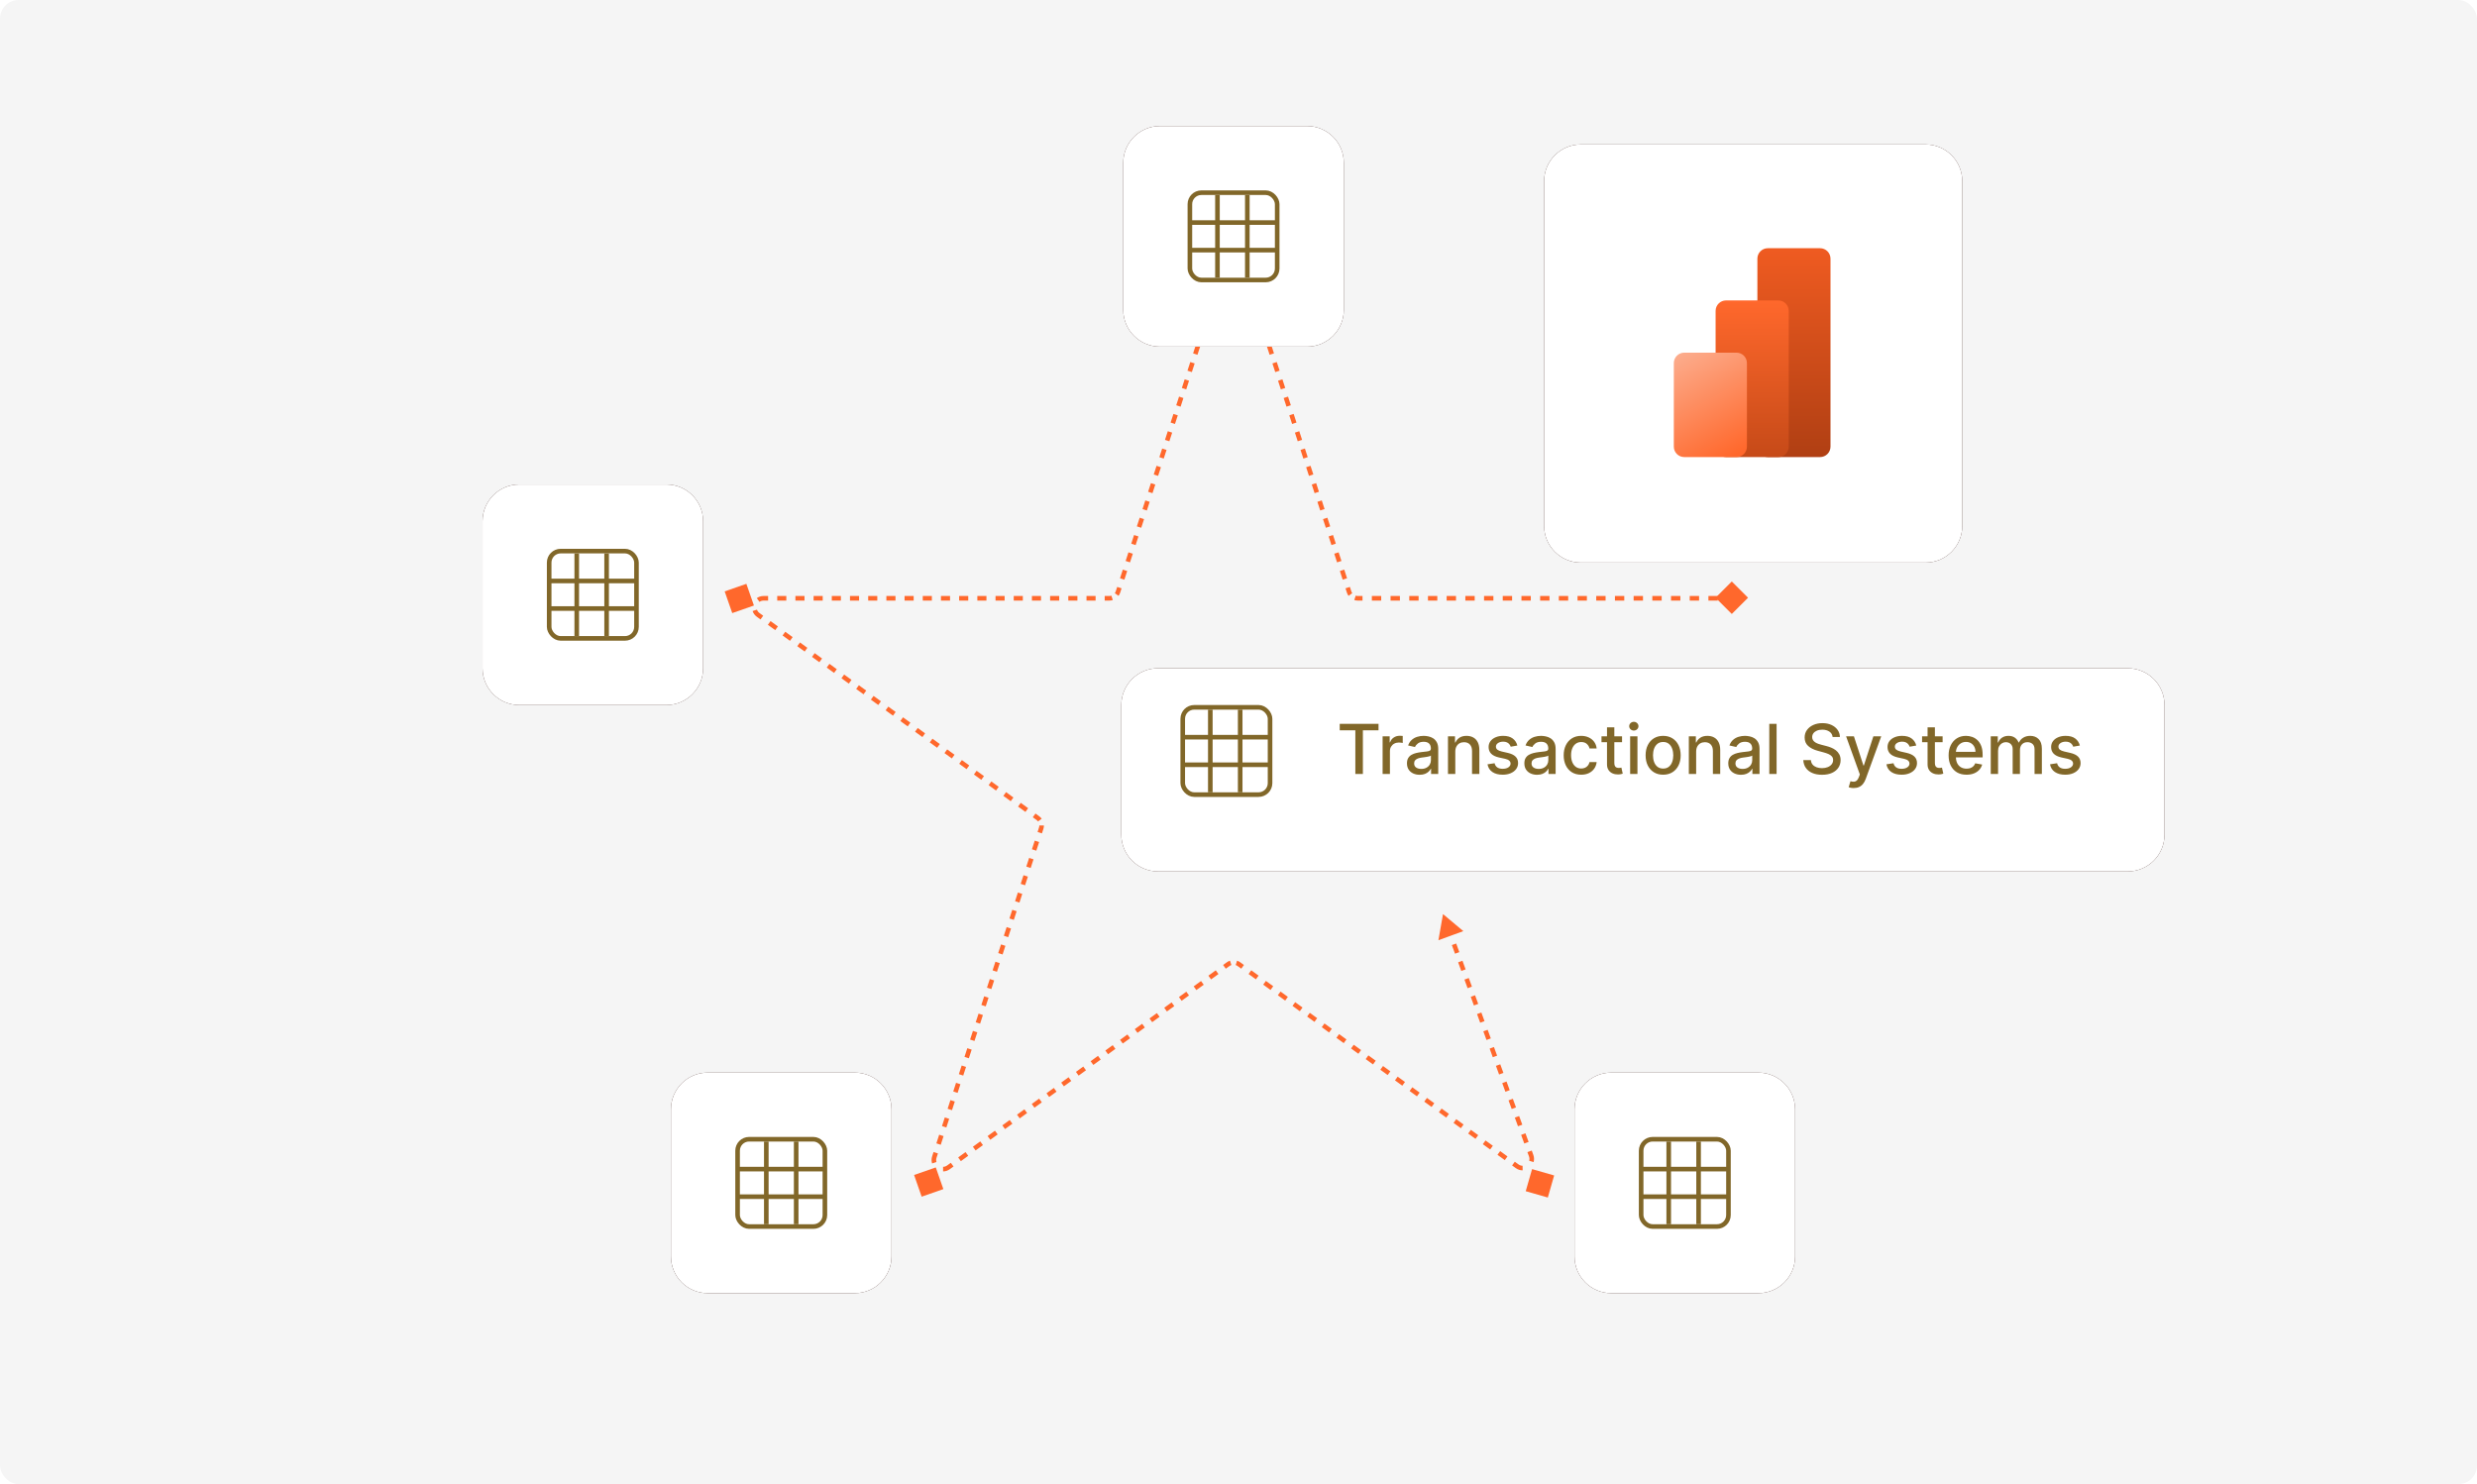 <svg width="539" height="323" viewBox="0 0 539 323" fill="none" xmlns="http://www.w3.org/2000/svg">
<rect width="539" height="323" rx="4.036" fill="#F5F5F5"/>
<path d="M270.323 57.291L270.798 57.137V57.137L270.323 57.291ZM293.566 128.827L294.042 128.673L293.566 128.827ZM379.728 130.209L376.841 127.322L373.954 130.209L376.841 133.096L379.728 130.209ZM314 198.937L313.002 204.624L318.426 202.645L314 198.937ZM333.182 251.511L332.713 251.682L333.182 251.511ZM330.128 253.814L329.834 254.219H329.834L330.128 253.814ZM269.596 209.835L269.89 209.431L269.596 209.835ZM267.245 209.835L266.951 209.431L267.245 209.835ZM206.393 254.047L206.099 253.642L206.393 254.047ZM203.315 251.811L202.84 251.656L203.315 251.811ZM226.558 180.275L226.083 180.12L226.558 180.275ZM225.832 178.039L226.126 177.634L225.832 178.039ZM164.98 133.827L165.274 133.423L164.98 133.827ZM243.275 128.827L242.799 128.673L243.275 128.827ZM266.518 57.291L266.994 57.446V57.446L266.518 57.291ZM315.028 201.753L314.558 201.925L315.243 203.802L315.713 203.631L316.182 203.46L315.497 201.582L315.028 201.753ZM316.398 205.509L315.928 205.68L316.613 207.558L317.083 207.386L317.553 207.215L316.868 205.337L316.398 205.509ZM317.768 209.264L317.298 209.435L317.983 211.313L318.453 211.142L318.923 210.97L318.238 209.093L317.768 209.264ZM319.138 213.019L318.668 213.191L319.354 215.068L319.823 214.897L320.293 214.726L319.608 212.848L319.138 213.019ZM320.508 216.775L320.039 216.946L320.724 218.824L321.193 218.652L321.663 218.481L320.978 216.603L320.508 216.775ZM321.879 220.53L321.409 220.701L322.094 222.579L322.564 222.407L323.033 222.236L322.348 220.358L321.879 220.53ZM323.249 224.285L322.779 224.456L323.464 226.334L323.934 226.163L324.404 225.991L323.718 224.114L323.249 224.285ZM324.619 228.04L324.149 228.212L324.834 230.089L325.304 229.918L325.774 229.747L325.089 227.869L324.619 228.04ZM325.989 231.796L325.519 231.967L326.204 233.845L326.674 233.673L327.144 233.502L326.459 231.624L325.989 231.796ZM327.359 235.551L326.89 235.722L327.575 237.6L328.044 237.429L328.514 237.257L327.829 235.38L327.359 235.551ZM328.729 239.306L328.26 239.478L328.945 241.355L329.415 241.184L329.884 241.012L329.199 239.135L328.729 239.306ZM330.1 243.061L329.63 243.233L330.315 245.11L330.785 244.939L331.254 244.768L330.569 242.89L330.1 243.061ZM331.47 246.817L331 246.988L331.685 248.866L332.155 248.694L332.625 248.523L331.939 246.645L331.47 246.817ZM332.84 250.572L332.37 250.743L332.713 251.682L333.182 251.511L333.652 251.339L333.31 250.401L332.84 250.572ZM333.182 251.511L332.713 251.682C332.838 252.025 332.835 252.344 332.752 252.622L333.231 252.766L333.71 252.909C333.855 252.425 333.851 251.884 333.652 251.339L333.182 251.511ZM331.321 254.206L331.315 253.706C331.025 253.71 330.717 253.624 330.422 253.41L330.128 253.814L329.834 254.219C330.304 254.56 330.822 254.712 331.328 254.706L331.321 254.206ZM330.128 253.814L330.422 253.41L329.626 252.831L329.332 253.236L329.038 253.64L329.834 254.219L330.128 253.814ZM327.739 252.078L328.033 251.674L326.44 250.517L326.146 250.921L325.852 251.326L327.445 252.483L327.739 252.078ZM324.553 249.764L324.847 249.359L323.254 248.202L322.96 248.606L322.666 249.011L324.259 250.168L324.553 249.764ZM321.367 247.449L321.661 247.044L320.068 245.887L319.774 246.292L319.48 246.696L321.073 247.853L321.367 247.449ZM318.181 245.134L318.475 244.73L316.882 243.572L316.588 243.977L316.294 244.381L317.887 245.539L318.181 245.134ZM314.995 242.82L315.289 242.415L313.696 241.258L313.402 241.662L313.108 242.067L314.701 243.224L314.995 242.82ZM311.809 240.505L312.103 240.1L310.51 238.943L310.216 239.348L309.922 239.752L311.515 240.909L311.809 240.505ZM308.623 238.19L308.917 237.786L307.324 236.628L307.03 237.033L306.736 237.437L308.329 238.595L308.623 238.19ZM305.437 235.876L305.731 235.471L304.138 234.314L303.844 234.718L303.551 235.123L305.143 236.28L305.437 235.876ZM302.251 233.561L302.545 233.156L300.952 231.999L300.659 232.403L300.365 232.808L301.958 233.965L302.251 233.561ZM299.066 231.246L299.359 230.842L297.767 229.684L297.473 230.089L297.179 230.493L298.772 231.651L299.066 231.246ZM295.88 228.931L296.174 228.527L294.581 227.37L294.287 227.774L293.993 228.179L295.586 229.336L295.88 228.931ZM292.694 226.617L292.988 226.212L291.395 225.055L291.101 225.459L290.807 225.864L292.4 227.021L292.694 226.617ZM289.508 224.302L289.802 223.898L288.209 222.74L287.915 223.145L287.621 223.549L289.214 224.707L289.508 224.302ZM286.322 221.987L286.616 221.583L285.023 220.426L284.729 220.83L284.435 221.235L286.028 222.392L286.322 221.987ZM283.136 219.673L283.43 219.268L281.837 218.111L281.543 218.515L281.249 218.92L282.842 220.077L283.136 219.673ZM279.95 217.358L280.244 216.953L278.651 215.796L278.357 216.201L278.063 216.605L279.656 217.762L279.95 217.358ZM276.764 215.043L277.058 214.639L275.465 213.481L275.171 213.886L274.877 214.29L276.47 215.448L276.764 215.043ZM273.578 212.729L273.872 212.324L272.279 211.167L271.985 211.571L271.692 211.976L273.284 213.133L273.578 212.729ZM270.392 210.414L270.686 210.009L269.89 209.431L269.596 209.835L269.302 210.24L270.099 210.818L270.392 210.414ZM269.596 209.835L269.89 209.431C269.674 209.274 269.438 209.155 269.193 209.075L269.039 209.551L268.884 210.027C269.031 210.074 269.172 210.145 269.302 210.24L269.596 209.835ZM267.802 209.551L267.648 209.075C267.403 209.155 267.167 209.274 266.951 209.431L267.245 209.835L267.539 210.24C267.669 210.145 267.81 210.074 267.957 210.027L267.802 209.551ZM267.245 209.835L266.951 209.431L266.15 210.012L266.444 210.417L266.738 210.821L267.539 210.24L267.245 209.835ZM264.843 211.58L264.549 211.176L262.948 212.339L263.241 212.744L263.535 213.148L265.137 211.985L264.843 211.58ZM261.64 213.907L261.346 213.503L259.745 214.666L260.039 215.071L260.333 215.475L261.934 214.312L261.64 213.907ZM258.437 216.234L258.143 215.83L256.542 216.993L256.836 217.398L257.13 217.802L258.731 216.639L258.437 216.234ZM255.235 218.561L254.941 218.157L253.339 219.32L253.633 219.725L253.927 220.129L255.528 218.966L255.235 218.561ZM252.032 220.888L251.738 220.484L250.137 221.647L250.43 222.052L250.724 222.456L252.326 221.293L252.032 220.888ZM248.829 223.215L248.535 222.811L246.934 223.974L247.228 224.379L247.522 224.783L249.123 223.62L248.829 223.215ZM245.626 225.542L245.332 225.138L243.731 226.301L244.025 226.705L244.319 227.11L245.92 225.947L245.626 225.542ZM242.424 227.869L242.13 227.464L240.528 228.628L240.822 229.032L241.116 229.437L242.717 228.273L242.424 227.869ZM239.221 230.196L238.927 229.791L237.326 230.955L237.619 231.359L237.913 231.764L239.515 230.6L239.221 230.196ZM236.018 232.523L235.724 232.118L234.123 233.282L234.417 233.686L234.711 234.091L236.312 232.927L236.018 232.523ZM232.815 234.85L232.521 234.445L230.92 235.609L231.214 236.013L231.508 236.418L233.109 235.254L232.815 234.85ZM229.613 237.177L229.319 236.772L227.717 237.936L228.011 238.34L228.305 238.745L229.907 237.581L229.613 237.177ZM226.41 239.504L226.116 239.099L224.515 240.263L224.809 240.667L225.102 241.072L226.704 239.908L226.41 239.504ZM223.207 241.831L222.913 241.426L221.312 242.589L221.606 242.994L221.9 243.398L223.501 242.235L223.207 241.831ZM220.004 244.157L219.711 243.753L218.109 244.916L218.403 245.321L218.697 245.725L220.298 244.562L220.004 244.157ZM216.802 246.484L216.508 246.08L214.906 247.243L215.2 247.648L215.494 248.052L217.096 246.889L216.802 246.484ZM213.599 248.811L213.305 248.407L211.704 249.57L211.998 249.975L212.291 250.379L213.893 249.216L213.599 248.811ZM210.396 251.138L210.102 250.734L208.501 251.897L208.795 252.302L209.089 252.706L210.69 251.543L210.396 251.138ZM207.193 253.465L206.9 253.061L206.099 253.642L206.393 254.047L206.687 254.451L207.487 253.87L207.193 253.465ZM206.393 254.047L206.099 253.642C205.809 253.853 205.506 253.939 205.219 253.938L205.217 254.438L205.216 254.938C205.715 254.94 206.225 254.787 206.687 254.451L206.393 254.047ZM203.306 253.049L203.781 252.893C203.692 252.621 203.68 252.306 203.791 251.965L203.315 251.811L202.84 251.656C202.663 252.199 202.675 252.732 202.831 253.206L203.306 253.049ZM203.315 251.811L203.791 251.965L204.096 251.024L203.621 250.87L203.145 250.715L202.84 251.656L203.315 251.811ZM204.233 248.987L204.708 249.142L205.32 247.259L204.844 247.105L204.369 246.95L203.757 248.833L204.233 248.987ZM205.456 245.222L205.931 245.377L206.543 243.494L206.068 243.339L205.592 243.185L204.98 245.068L205.456 245.222ZM206.679 241.457L207.155 241.611L207.766 239.729L207.291 239.574L206.815 239.42L206.204 241.302L206.679 241.457ZM207.903 237.692L208.378 237.846L208.99 235.964L208.514 235.809L208.039 235.655L207.427 237.537L207.903 237.692ZM209.126 233.927L209.601 234.081L210.213 232.199L209.738 232.044L209.262 231.89L208.65 233.772L209.126 233.927ZM210.349 230.162L210.825 230.316L211.436 228.434L210.961 228.279L210.485 228.125L209.874 230.007L210.349 230.162ZM211.573 226.397L212.048 226.551L212.66 224.669L212.184 224.514L211.709 224.36L211.097 226.242L211.573 226.397ZM212.796 222.632L213.271 222.786L213.883 220.904L213.408 220.749L212.932 220.595L212.32 222.477L212.796 222.632ZM214.019 218.867L214.495 219.021L215.106 217.139L214.631 216.984L214.155 216.83L213.544 218.712L214.019 218.867ZM215.243 215.102L215.718 215.256L216.33 213.374L215.854 213.219L215.379 213.065L214.767 214.947L215.243 215.102ZM216.466 211.337L216.941 211.491L217.553 209.609L217.078 209.454L216.602 209.3L215.99 211.182L216.466 211.337ZM217.689 207.571L218.165 207.726L218.776 205.843L218.301 205.689L217.825 205.534L217.214 207.417L217.689 207.571ZM218.913 203.806L219.388 203.961L220 202.078L219.524 201.924L219.049 201.769L218.437 203.652L218.913 203.806ZM220.136 200.041L220.611 200.196L221.223 198.313L220.748 198.159L220.272 198.004L219.66 199.887L220.136 200.041ZM221.359 196.276L221.835 196.431L222.446 194.548L221.971 194.394L221.495 194.239L220.884 196.122L221.359 196.276ZM222.583 192.511L223.058 192.666L223.67 190.783L223.194 190.629L222.719 190.474L222.107 192.357L222.583 192.511ZM223.806 188.746L224.281 188.901L224.893 187.018L224.418 186.864L223.942 186.709L223.33 188.592L223.806 188.746ZM225.029 184.981L225.505 185.136L226.117 183.253L225.641 183.099L225.165 182.944L224.554 184.827L225.029 184.981ZM226.253 181.216L226.728 181.371L227.034 180.429L226.558 180.275L226.083 180.12L225.777 181.062L226.253 181.216ZM226.558 180.275L227.034 180.429C227.117 180.175 227.157 179.915 227.157 179.657L226.657 179.657L226.157 179.657C226.157 179.811 226.133 179.967 226.083 180.12L226.558 180.275ZM226.275 178.481L226.679 178.187C226.528 177.979 226.342 177.791 226.126 177.634L225.832 178.039L225.538 178.443C225.668 178.538 225.779 178.65 225.87 178.775L226.275 178.481ZM225.832 178.039L226.126 177.634L225.325 177.053L225.031 177.457L224.737 177.862L225.538 178.443L225.832 178.039ZM223.43 176.294L223.724 175.889L222.122 174.726L221.829 175.13L221.535 175.535L223.136 176.698L223.43 176.294ZM220.227 173.967L220.521 173.562L218.92 172.399L218.626 172.803L218.332 173.208L219.933 174.371L220.227 173.967ZM217.024 171.64L217.318 171.235L215.717 170.072L215.423 170.476L215.129 170.881L216.731 172.044L217.024 171.64ZM213.822 169.313L214.116 168.908L212.514 167.745L212.22 168.149L211.926 168.554L213.528 169.717L213.822 169.313ZM210.619 166.986L210.913 166.581L209.311 165.418L209.018 165.822L208.724 166.227L210.325 167.39L210.619 166.986ZM207.416 164.659L207.71 164.254L206.109 163.091L205.815 163.495L205.521 163.9L207.122 165.063L207.416 164.659ZM204.213 162.332L204.507 161.927L202.906 160.764L202.612 161.169L202.318 161.573L203.92 162.737L204.213 162.332ZM201.011 160.005L201.305 159.601L199.703 158.437L199.409 158.842L199.115 159.246L200.717 160.41L201.011 160.005ZM197.808 157.678L198.102 157.274L196.5 156.11L196.207 156.515L195.913 156.919L197.514 158.083L197.808 157.678ZM194.605 155.351L194.899 154.947L193.298 153.783L193.004 154.188L192.71 154.592L194.311 155.756L194.605 155.351ZM191.402 153.024L191.696 152.62L190.095 151.456L189.801 151.861L189.507 152.265L191.109 153.429L191.402 153.024ZM188.2 150.697L188.494 150.293L186.892 149.129L186.598 149.534L186.304 149.938L187.906 151.102L188.2 150.697ZM184.997 148.37L185.291 147.966L183.689 146.802L183.396 147.207L183.102 147.611L184.703 148.775L184.997 148.37ZM181.794 146.043L182.088 145.639L180.487 144.476L180.193 144.88L179.899 145.285L181.5 146.448L181.794 146.043ZM178.591 143.717L178.885 143.312L177.284 142.149L176.99 142.553L176.696 142.958L178.298 144.121L178.591 143.717ZM175.389 141.39L175.683 140.985L174.081 139.822L173.787 140.226L173.493 140.631L175.095 141.794L175.389 141.39ZM172.186 139.063L172.48 138.658L170.878 137.495L170.585 137.899L170.291 138.304L171.892 139.467L172.186 139.063ZM168.983 136.736L169.277 136.331L167.676 135.168L167.382 135.572L167.088 135.977L168.689 137.14L168.983 136.736ZM165.78 134.409L166.074 134.004L165.274 133.423L164.98 133.827L164.686 134.232L165.487 134.813L165.78 134.409ZM164.98 133.827L165.274 133.423C164.984 133.212 164.809 132.951 164.721 132.677L164.245 132.83L163.769 132.983C163.921 133.458 164.224 133.896 164.686 134.232L164.98 133.827ZM164.975 130.584L165.27 130.987C165.502 130.818 165.797 130.709 166.155 130.709V130.209V129.709C165.585 129.709 165.082 129.885 164.679 130.18L164.975 130.584ZM166.155 130.209V130.709H167.145V130.209V129.709H166.155V130.209ZM169.124 130.209V130.709H171.104V130.209V129.709H169.124V130.209ZM173.083 130.209V130.709H175.063V130.209V129.709H173.083V130.209ZM177.042 130.209V130.709H179.022V130.209V129.709H177.042V130.209ZM181.001 130.209V130.709H182.98V130.209V129.709H181.001V130.209ZM184.96 130.209V130.709H186.939V130.209V129.709H184.96V130.209ZM188.919 130.209V130.709H190.898V130.209V129.709H188.919V130.209ZM192.877 130.209V130.709H194.857V130.209V129.709H192.877V130.209ZM196.836 130.209V130.709H198.816V130.209V129.709H196.836V130.209ZM200.795 130.209V130.709H202.774V130.209V129.709H200.795V130.209ZM204.754 130.209V130.709H206.733V130.209V129.709H204.754V130.209ZM208.713 130.209V130.709H210.692V130.209V129.709H208.713V130.209ZM212.671 130.209V130.709H214.651V130.209V129.709H212.671V130.209ZM216.63 130.209V130.709H218.61V130.209V129.709H216.63V130.209ZM220.589 130.209V130.709H222.568V130.209V129.709H220.589V130.209ZM224.548 130.209V130.709H226.527V130.209V129.709H224.548V130.209ZM228.507 130.209V130.709H230.486V130.209V129.709H228.507V130.209ZM232.465 130.209V130.709H234.445V130.209V129.709H232.465V130.209ZM236.424 130.209V130.709H238.404V130.209V129.709H236.424V130.209ZM240.383 130.209V130.709H241.373V130.209V129.709H240.383V130.209ZM241.373 130.209V130.709C241.64 130.709 241.9 130.667 242.145 130.587L241.991 130.111L241.836 129.636C241.69 129.684 241.534 129.709 241.373 129.709V130.209ZM242.991 129.385L243.395 129.679C243.547 129.47 243.668 129.236 243.75 128.982L243.275 128.827L242.799 128.673C242.75 128.826 242.677 128.966 242.586 129.091L242.991 129.385ZM243.275 128.827L243.75 128.982L244.056 128.04L243.581 127.886L243.105 127.731L242.799 128.673L243.275 128.827ZM244.192 126.003L244.668 126.158L245.28 124.275L244.804 124.121L244.329 123.966L243.717 125.849L244.192 126.003ZM245.416 122.238L245.891 122.393L246.503 120.51L246.027 120.356L245.552 120.201L244.94 122.084L245.416 122.238ZM246.639 118.473L247.115 118.628L247.726 116.745L247.251 116.591L246.775 116.436L246.164 118.319L246.639 118.473ZM247.862 114.708L248.338 114.863L248.95 112.98L248.474 112.826L247.999 112.671L247.387 114.554L247.862 114.708ZM249.086 110.943L249.561 111.098L250.173 109.215L249.697 109.061L249.222 108.906L248.61 110.789L249.086 110.943ZM250.309 107.178L250.785 107.333L251.396 105.45L250.921 105.296L250.445 105.141L249.834 107.024L250.309 107.178ZM251.532 103.413L252.008 103.568L252.62 101.685L252.144 101.53L251.669 101.376L251.057 103.258L251.532 103.413ZM252.756 99.648L253.231 99.802L253.843 97.92L253.367 97.765L252.892 97.611L252.28 99.493L252.756 99.648ZM253.979 95.883L254.455 96.037L255.066 94.155L254.591 94L254.115 93.846L253.504 95.728L253.979 95.883ZM255.202 92.118L255.678 92.272L256.29 90.39L255.814 90.235L255.339 90.081L254.727 91.963L255.202 92.118ZM256.426 88.353L256.901 88.507L257.513 86.625L257.037 86.47L256.562 86.316L255.95 88.198L256.426 88.353ZM257.649 84.588L258.125 84.742L258.736 82.86L258.261 82.705L257.785 82.551L257.174 84.433L257.649 84.588ZM258.872 80.823L259.348 80.977L259.96 79.095L259.484 78.94L259.009 78.786L258.397 80.668L258.872 80.823ZM260.096 77.058L260.571 77.212L261.183 75.33L260.707 75.175L260.232 75.021L259.62 76.903L260.096 77.058ZM261.319 73.293L261.795 73.447L262.406 71.565L261.931 71.41L261.455 71.256L260.844 73.138L261.319 73.293ZM262.542 69.528L263.018 69.682L263.63 67.799L263.154 67.645L262.679 67.49L262.067 69.373L262.542 69.528ZM263.766 65.763L264.241 65.917L264.853 64.034L264.377 63.88L263.902 63.725L263.29 65.608L263.766 65.763ZM264.989 61.997L265.465 62.152L266.076 60.269L265.601 60.115L265.125 59.96L264.514 61.843L264.989 61.997ZM266.212 58.232L266.688 58.387L266.994 57.446L266.518 57.291L266.043 57.137L265.737 58.078L266.212 58.232ZM266.518 57.291L266.994 57.446C267.104 57.105 267.299 56.857 267.532 56.69L267.239 56.284L266.947 55.878C266.542 56.17 266.219 56.594 266.043 57.137L266.518 57.291ZM269.602 56.284L269.309 56.69C269.542 56.857 269.736 57.105 269.847 57.446L270.323 57.291L270.798 57.137C270.622 56.594 270.299 56.17 269.894 55.878L269.602 56.284ZM270.323 57.291L269.847 57.446L270.153 58.387L270.628 58.232L271.104 58.078L270.798 57.137L270.323 57.291ZM271.24 60.115L270.765 60.269L271.376 62.152L271.852 61.997L272.327 61.843L271.716 59.96L271.24 60.115ZM272.463 63.88L271.988 64.034L272.6 65.917L273.075 65.763L273.551 65.608L272.939 63.725L272.463 63.88ZM273.687 67.645L273.211 67.799L273.823 69.682L274.298 69.528L274.774 69.373L274.162 67.49L273.687 67.645ZM274.91 71.41L274.435 71.565L275.046 73.447L275.522 73.293L275.997 73.138L275.386 71.256L274.91 71.41ZM276.133 75.175L275.658 75.33L276.27 77.212L276.745 77.058L277.221 76.903L276.609 75.021L276.133 75.175ZM277.357 78.94L276.881 79.095L277.493 80.977L277.968 80.823L278.444 80.668L277.832 78.786L277.357 78.94ZM278.58 82.705L278.105 82.86L278.716 84.742L279.192 84.588L279.667 84.433L279.056 82.551L278.58 82.705ZM279.803 86.47L279.328 86.625L279.94 88.507L280.415 88.353L280.891 88.198L280.279 86.316L279.803 86.47ZM281.027 90.235L280.551 90.39L281.163 92.272L281.638 92.118L282.114 91.963L281.502 90.081L281.027 90.235ZM282.25 94L281.775 94.155L282.386 96.037L282.862 95.883L283.337 95.728L282.726 93.846L282.25 94ZM283.473 97.765L282.998 97.92L283.61 99.802L284.085 99.648L284.561 99.493L283.949 97.611L283.473 97.765ZM284.697 101.53L284.221 101.685L284.833 103.568L285.308 103.413L285.784 103.258L285.172 101.376L284.697 101.53ZM285.92 105.296L285.445 105.45L286.056 107.333L286.532 107.178L287.007 107.024L286.396 105.141L285.92 105.296ZM287.143 109.061L286.668 109.215L287.28 111.098L287.755 110.943L288.231 110.789L287.619 108.906L287.143 109.061ZM288.367 112.826L287.891 112.98L288.503 114.863L288.978 114.708L289.454 114.554L288.842 112.671L288.367 112.826ZM289.59 116.591L289.115 116.745L289.726 118.628L290.202 118.473L290.677 118.319L290.066 116.436L289.59 116.591ZM290.813 120.356L290.338 120.51L290.95 122.393L291.425 122.238L291.901 122.084L291.289 120.201L290.813 120.356ZM292.037 124.121L291.561 124.275L292.173 126.158L292.648 126.003L293.124 125.849L292.512 123.966L292.037 124.121ZM293.26 127.886L292.785 128.04L293.09 128.982L293.566 128.827L294.042 128.673L293.736 127.731L293.26 127.886ZM293.566 128.827L293.09 128.982C293.173 129.236 293.294 129.47 293.446 129.679L293.85 129.385L294.254 129.091C294.164 128.966 294.091 128.826 294.042 128.673L293.566 128.827ZM294.85 130.111L294.695 130.587C294.941 130.667 295.201 130.709 295.468 130.709V130.209V129.709C295.307 129.709 295.151 129.684 295.005 129.636L294.85 130.111ZM295.468 130.209V130.709H296.485V130.209V129.709H295.468V130.209ZM298.52 130.209V130.709H300.554V130.209V129.709H298.52V130.209ZM302.588 130.209V130.709H304.623V130.209V129.709H302.588V130.209ZM306.657 130.209V130.709H308.691V130.209V129.709H306.657V130.209ZM310.726 130.209V130.709H312.76V130.209V129.709H310.726V130.209ZM314.794 130.209V130.709H316.828V130.209V129.709H314.794V130.209ZM318.863 130.209V130.709H320.897V130.209V129.709H318.863V130.209ZM322.931 130.209V130.709H324.966V130.209V129.709H322.931V130.209ZM327 130.209V130.709H329.034V130.209V129.709H327V130.209ZM331.069 130.209V130.709H333.103V130.209V129.709H331.069V130.209ZM335.137 130.209V130.709H337.172V130.209V129.709H335.137V130.209ZM339.206 130.209V130.709H341.24V130.209V129.709H339.206V130.209ZM343.275 130.209V130.709H345.309V130.209V129.709H343.275V130.209ZM347.343 130.209V130.709H349.378V130.209V129.709H347.343V130.209ZM351.412 130.209V130.709H353.446V130.209V129.709H351.412V130.209ZM355.481 130.209V130.709H357.515V130.209V129.709H355.481V130.209ZM359.549 130.209V130.709H361.584V130.209V129.709H359.549V130.209ZM363.618 130.209V130.709H365.652V130.209V129.709H363.618V130.209ZM367.686 130.209V130.709H369.721V130.209V129.709H367.686V130.209ZM371.755 130.209V130.709H373.789V130.209V129.709H371.755V130.209ZM375.824 130.209V130.709H376.841V130.209V129.709H375.824V130.209ZM270.323 57.291L270.798 57.137V57.137L270.323 57.291ZM293.566 128.827L294.042 128.673L293.566 128.827ZM379.728 130.209L376.841 127.322L373.954 130.209L376.841 133.096L379.728 130.209ZM314 198.937L313.002 204.624L318.426 202.645L314 198.937ZM333.182 251.511L332.713 251.682L333.182 251.511ZM330.128 253.814L329.834 254.219H329.834L330.128 253.814ZM269.596 209.835L269.89 209.431L269.596 209.835ZM267.245 209.835L266.951 209.431L267.245 209.835ZM206.393 254.047L206.099 253.642L206.393 254.047ZM203.315 251.811L202.84 251.656L203.315 251.811ZM226.558 180.275L226.083 180.12L226.558 180.275ZM225.832 178.039L226.126 177.634L225.832 178.039ZM164.98 133.827L165.274 133.423L164.98 133.827ZM243.275 128.827L242.799 128.673L243.275 128.827ZM266.518 57.291L266.994 57.446V57.446L266.518 57.291ZM315.028 201.753L314.558 201.925L315.243 203.802L315.713 203.631L316.182 203.46L315.497 201.582L315.028 201.753ZM316.398 205.509L315.928 205.68L316.613 207.558L317.083 207.386L317.553 207.215L316.868 205.337L316.398 205.509ZM317.768 209.264L317.298 209.435L317.983 211.313L318.453 211.142L318.923 210.97L318.238 209.093L317.768 209.264ZM319.138 213.019L318.668 213.191L319.354 215.068L319.823 214.897L320.293 214.726L319.608 212.848L319.138 213.019ZM320.508 216.775L320.039 216.946L320.724 218.824L321.193 218.652L321.663 218.481L320.978 216.603L320.508 216.775ZM321.879 220.53L321.409 220.701L322.094 222.579L322.564 222.407L323.033 222.236L322.348 220.358L321.879 220.53ZM323.249 224.285L322.779 224.456L323.464 226.334L323.934 226.163L324.404 225.991L323.718 224.114L323.249 224.285ZM324.619 228.04L324.149 228.212L324.834 230.089L325.304 229.918L325.774 229.747L325.089 227.869L324.619 228.04ZM325.989 231.796L325.519 231.967L326.204 233.845L326.674 233.673L327.144 233.502L326.459 231.624L325.989 231.796ZM327.359 235.551L326.89 235.722L327.575 237.6L328.044 237.429L328.514 237.257L327.829 235.38L327.359 235.551ZM328.729 239.306L328.26 239.478L328.945 241.355L329.415 241.184L329.884 241.012L329.199 239.135L328.729 239.306ZM330.1 243.061L329.63 243.233L330.315 245.11L330.785 244.939L331.254 244.768L330.569 242.89L330.1 243.061ZM331.47 246.817L331 246.988L331.685 248.866L332.155 248.694L332.625 248.523L331.939 246.645L331.47 246.817ZM332.84 250.572L332.37 250.743L332.713 251.682L333.182 251.511L333.652 251.339L333.31 250.401L332.84 250.572ZM333.182 251.511L332.713 251.682C332.838 252.025 332.835 252.344 332.752 252.622L333.231 252.766L333.71 252.909C333.855 252.425 333.851 251.884 333.652 251.339L333.182 251.511ZM331.321 254.206L331.315 253.706C331.025 253.71 330.717 253.624 330.422 253.41L330.128 253.814L329.834 254.219C330.304 254.56 330.822 254.712 331.328 254.706L331.321 254.206ZM330.128 253.814L330.422 253.41L329.626 252.831L329.332 253.236L329.038 253.64L329.834 254.219L330.128 253.814ZM327.739 252.078L328.033 251.674L326.44 250.517L326.146 250.921L325.852 251.326L327.445 252.483L327.739 252.078ZM324.553 249.764L324.847 249.359L323.254 248.202L322.96 248.606L322.666 249.011L324.259 250.168L324.553 249.764ZM321.367 247.449L321.661 247.044L320.068 245.887L319.774 246.292L319.48 246.696L321.073 247.853L321.367 247.449ZM318.181 245.134L318.475 244.73L316.882 243.572L316.588 243.977L316.294 244.381L317.887 245.539L318.181 245.134ZM314.995 242.82L315.289 242.415L313.696 241.258L313.402 241.662L313.108 242.067L314.701 243.224L314.995 242.82ZM311.809 240.505L312.103 240.1L310.51 238.943L310.216 239.348L309.922 239.752L311.515 240.909L311.809 240.505ZM308.623 238.19L308.917 237.786L307.324 236.628L307.03 237.033L306.736 237.437L308.329 238.595L308.623 238.19ZM305.437 235.876L305.731 235.471L304.138 234.314L303.844 234.718L303.551 235.123L305.143 236.28L305.437 235.876ZM302.251 233.561L302.545 233.156L300.952 231.999L300.659 232.403L300.365 232.808L301.958 233.965L302.251 233.561ZM299.066 231.246L299.359 230.842L297.767 229.684L297.473 230.089L297.179 230.493L298.772 231.651L299.066 231.246ZM295.88 228.931L296.174 228.527L294.581 227.37L294.287 227.774L293.993 228.179L295.586 229.336L295.88 228.931ZM292.694 226.617L292.988 226.212L291.395 225.055L291.101 225.459L290.807 225.864L292.4 227.021L292.694 226.617ZM289.508 224.302L289.802 223.898L288.209 222.74L287.915 223.145L287.621 223.549L289.214 224.707L289.508 224.302ZM286.322 221.987L286.616 221.583L285.023 220.426L284.729 220.83L284.435 221.235L286.028 222.392L286.322 221.987ZM283.136 219.673L283.43 219.268L281.837 218.111L281.543 218.515L281.249 218.92L282.842 220.077L283.136 219.673ZM279.95 217.358L280.244 216.953L278.651 215.796L278.357 216.201L278.063 216.605L279.656 217.762L279.95 217.358ZM276.764 215.043L277.058 214.639L275.465 213.481L275.171 213.886L274.877 214.29L276.47 215.448L276.764 215.043ZM273.578 212.729L273.872 212.324L272.279 211.167L271.985 211.571L271.692 211.976L273.284 213.133L273.578 212.729ZM270.392 210.414L270.686 210.009L269.89 209.431L269.596 209.835L269.302 210.24L270.099 210.818L270.392 210.414ZM269.596 209.835L269.89 209.431C269.674 209.274 269.438 209.155 269.193 209.075L269.039 209.551L268.884 210.027C269.031 210.074 269.172 210.145 269.302 210.24L269.596 209.835ZM267.802 209.551L267.648 209.075C267.403 209.155 267.167 209.274 266.951 209.431L267.245 209.835L267.539 210.24C267.669 210.145 267.81 210.074 267.957 210.027L267.802 209.551ZM267.245 209.835L266.951 209.431L266.15 210.012L266.444 210.417L266.738 210.821L267.539 210.24L267.245 209.835ZM264.843 211.58L264.549 211.176L262.948 212.339L263.241 212.744L263.535 213.148L265.137 211.985L264.843 211.58ZM261.64 213.907L261.346 213.503L259.745 214.666L260.039 215.071L260.333 215.475L261.934 214.312L261.64 213.907ZM258.437 216.234L258.143 215.83L256.542 216.993L256.836 217.398L257.13 217.802L258.731 216.639L258.437 216.234ZM255.235 218.561L254.941 218.157L253.339 219.32L253.633 219.725L253.927 220.129L255.528 218.966L255.235 218.561ZM252.032 220.888L251.738 220.484L250.137 221.647L250.43 222.052L250.724 222.456L252.326 221.293L252.032 220.888ZM248.829 223.215L248.535 222.811L246.934 223.974L247.228 224.379L247.522 224.783L249.123 223.62L248.829 223.215ZM245.626 225.542L245.332 225.138L243.731 226.301L244.025 226.705L244.319 227.11L245.92 225.947L245.626 225.542ZM242.424 227.869L242.13 227.464L240.528 228.628L240.822 229.032L241.116 229.437L242.717 228.273L242.424 227.869ZM239.221 230.196L238.927 229.791L237.326 230.955L237.619 231.359L237.913 231.764L239.515 230.6L239.221 230.196ZM236.018 232.523L235.724 232.118L234.123 233.282L234.417 233.686L234.711 234.091L236.312 232.927L236.018 232.523ZM232.815 234.85L232.521 234.445L230.92 235.609L231.214 236.013L231.508 236.418L233.109 235.254L232.815 234.85ZM229.613 237.177L229.319 236.772L227.717 237.936L228.011 238.34L228.305 238.745L229.907 237.581L229.613 237.177ZM226.41 239.504L226.116 239.099L224.515 240.263L224.809 240.667L225.102 241.072L226.704 239.908L226.41 239.504ZM223.207 241.831L222.913 241.426L221.312 242.589L221.606 242.994L221.9 243.398L223.501 242.235L223.207 241.831ZM220.004 244.157L219.711 243.753L218.109 244.916L218.403 245.321L218.697 245.725L220.298 244.562L220.004 244.157ZM216.802 246.484L216.508 246.08L214.906 247.243L215.2 247.648L215.494 248.052L217.096 246.889L216.802 246.484ZM213.599 248.811L213.305 248.407L211.704 249.57L211.998 249.975L212.291 250.379L213.893 249.216L213.599 248.811ZM210.396 251.138L210.102 250.734L208.501 251.897L208.795 252.302L209.089 252.706L210.69 251.543L210.396 251.138ZM207.193 253.465L206.9 253.061L206.099 253.642L206.393 254.047L206.687 254.451L207.487 253.87L207.193 253.465ZM206.393 254.047L206.099 253.642C205.809 253.853 205.506 253.939 205.219 253.938L205.217 254.438L205.216 254.938C205.715 254.94 206.225 254.787 206.687 254.451L206.393 254.047ZM203.306 253.049L203.781 252.893C203.692 252.621 203.68 252.306 203.791 251.965L203.315 251.811L202.84 251.656C202.663 252.199 202.675 252.732 202.831 253.206L203.306 253.049ZM203.315 251.811L203.791 251.965L204.096 251.024L203.621 250.87L203.145 250.715L202.84 251.656L203.315 251.811ZM204.233 248.987L204.708 249.142L205.32 247.259L204.844 247.105L204.369 246.95L203.757 248.833L204.233 248.987ZM205.456 245.222L205.931 245.377L206.543 243.494L206.068 243.339L205.592 243.185L204.98 245.068L205.456 245.222ZM206.679 241.457L207.155 241.611L207.766 239.729L207.291 239.574L206.815 239.42L206.204 241.302L206.679 241.457ZM207.903 237.692L208.378 237.846L208.99 235.964L208.514 235.809L208.039 235.655L207.427 237.537L207.903 237.692ZM209.126 233.927L209.601 234.081L210.213 232.199L209.738 232.044L209.262 231.89L208.65 233.772L209.126 233.927ZM210.349 230.162L210.825 230.316L211.436 228.434L210.961 228.279L210.485 228.125L209.874 230.007L210.349 230.162ZM211.573 226.397L212.048 226.551L212.66 224.669L212.184 224.514L211.709 224.36L211.097 226.242L211.573 226.397ZM212.796 222.632L213.271 222.786L213.883 220.904L213.408 220.749L212.932 220.595L212.32 222.477L212.796 222.632ZM214.019 218.867L214.495 219.021L215.106 217.139L214.631 216.984L214.155 216.83L213.544 218.712L214.019 218.867ZM215.243 215.102L215.718 215.256L216.33 213.374L215.854 213.219L215.379 213.065L214.767 214.947L215.243 215.102ZM216.466 211.337L216.941 211.491L217.553 209.609L217.078 209.454L216.602 209.3L215.99 211.182L216.466 211.337ZM217.689 207.571L218.165 207.726L218.776 205.843L218.301 205.689L217.825 205.534L217.214 207.417L217.689 207.571ZM218.913 203.806L219.388 203.961L220 202.078L219.524 201.924L219.049 201.769L218.437 203.652L218.913 203.806ZM220.136 200.041L220.611 200.196L221.223 198.313L220.748 198.159L220.272 198.004L219.66 199.887L220.136 200.041ZM221.359 196.276L221.835 196.431L222.446 194.548L221.971 194.394L221.495 194.239L220.884 196.122L221.359 196.276ZM222.583 192.511L223.058 192.666L223.67 190.783L223.194 190.629L222.719 190.474L222.107 192.357L222.583 192.511ZM223.806 188.746L224.281 188.901L224.893 187.018L224.418 186.864L223.942 186.709L223.33 188.592L223.806 188.746ZM225.029 184.981L225.505 185.136L226.117 183.253L225.641 183.099L225.165 182.944L224.554 184.827L225.029 184.981ZM226.253 181.216L226.728 181.371L227.034 180.429L226.558 180.275L226.083 180.12L225.777 181.062L226.253 181.216ZM226.558 180.275L227.034 180.429C227.117 180.175 227.157 179.915 227.157 179.657L226.657 179.657L226.157 179.657C226.157 179.811 226.133 179.967 226.083 180.12L226.558 180.275ZM226.275 178.481L226.679 178.187C226.528 177.979 226.342 177.791 226.126 177.634L225.832 178.039L225.538 178.443C225.668 178.538 225.779 178.65 225.87 178.775L226.275 178.481ZM225.832 178.039L226.126 177.634L225.325 177.053L225.031 177.457L224.737 177.862L225.538 178.443L225.832 178.039ZM223.43 176.294L223.724 175.889L222.122 174.726L221.829 175.13L221.535 175.535L223.136 176.698L223.43 176.294ZM220.227 173.967L220.521 173.562L218.92 172.399L218.626 172.803L218.332 173.208L219.933 174.371L220.227 173.967ZM217.024 171.64L217.318 171.235L215.717 170.072L215.423 170.476L215.129 170.881L216.731 172.044L217.024 171.64ZM213.822 169.313L214.116 168.908L212.514 167.745L212.22 168.149L211.926 168.554L213.528 169.717L213.822 169.313ZM210.619 166.986L210.913 166.581L209.311 165.418L209.018 165.822L208.724 166.227L210.325 167.39L210.619 166.986ZM207.416 164.659L207.71 164.254L206.109 163.091L205.815 163.495L205.521 163.9L207.122 165.063L207.416 164.659ZM204.213 162.332L204.507 161.927L202.906 160.764L202.612 161.169L202.318 161.573L203.92 162.737L204.213 162.332ZM201.011 160.005L201.305 159.601L199.703 158.437L199.409 158.842L199.115 159.246L200.717 160.41L201.011 160.005ZM197.808 157.678L198.102 157.274L196.5 156.11L196.207 156.515L195.913 156.919L197.514 158.083L197.808 157.678ZM194.605 155.351L194.899 154.947L193.298 153.783L193.004 154.188L192.71 154.592L194.311 155.756L194.605 155.351ZM191.402 153.024L191.696 152.62L190.095 151.456L189.801 151.861L189.507 152.265L191.109 153.429L191.402 153.024ZM188.2 150.697L188.494 150.293L186.892 149.129L186.598 149.534L186.304 149.938L187.906 151.102L188.2 150.697ZM184.997 148.37L185.291 147.966L183.689 146.802L183.396 147.207L183.102 147.611L184.703 148.775L184.997 148.37ZM181.794 146.043L182.088 145.639L180.487 144.476L180.193 144.88L179.899 145.285L181.5 146.448L181.794 146.043ZM178.591 143.717L178.885 143.312L177.284 142.149L176.99 142.553L176.696 142.958L178.298 144.121L178.591 143.717ZM175.389 141.39L175.683 140.985L174.081 139.822L173.787 140.226L173.493 140.631L175.095 141.794L175.389 141.39ZM172.186 139.063L172.48 138.658L170.878 137.495L170.585 137.899L170.291 138.304L171.892 139.467L172.186 139.063ZM168.983 136.736L169.277 136.331L167.676 135.168L167.382 135.572L167.088 135.977L168.689 137.14L168.983 136.736ZM165.78 134.409L166.074 134.004L165.274 133.423L164.98 133.827L164.686 134.232L165.487 134.813L165.78 134.409ZM164.98 133.827L165.274 133.423C164.984 133.212 164.809 132.951 164.721 132.677L164.245 132.83L163.769 132.983C163.921 133.458 164.224 133.896 164.686 134.232L164.98 133.827ZM164.975 130.584L165.27 130.987C165.502 130.818 165.797 130.709 166.155 130.709V130.209V129.709C165.585 129.709 165.082 129.885 164.679 130.18L164.975 130.584ZM166.155 130.209V130.709H167.145V130.209V129.709H166.155V130.209ZM169.124 130.209V130.709H171.104V130.209V129.709H169.124V130.209ZM173.083 130.209V130.709H175.063V130.209V129.709H173.083V130.209ZM177.042 130.209V130.709H179.022V130.209V129.709H177.042V130.209ZM181.001 130.209V130.709H182.98V130.209V129.709H181.001V130.209ZM184.96 130.209V130.709H186.939V130.209V129.709H184.96V130.209ZM188.919 130.209V130.709H190.898V130.209V129.709H188.919V130.209ZM192.877 130.209V130.709H194.857V130.209V129.709H192.877V130.209ZM196.836 130.209V130.709H198.816V130.209V129.709H196.836V130.209ZM200.795 130.209V130.709H202.774V130.209V129.709H200.795V130.209ZM204.754 130.209V130.709H206.733V130.209V129.709H204.754V130.209ZM208.713 130.209V130.709H210.692V130.209V129.709H208.713V130.209ZM212.671 130.209V130.709H214.651V130.209V129.709H212.671V130.209ZM216.63 130.209V130.709H218.61V130.209V129.709H216.63V130.209ZM220.589 130.209V130.709H222.568V130.209V129.709H220.589V130.209ZM224.548 130.209V130.709H226.527V130.209V129.709H224.548V130.209ZM228.507 130.209V130.709H230.486V130.209V129.709H228.507V130.209ZM232.465 130.209V130.709H234.445V130.209V129.709H232.465V130.209ZM236.424 130.209V130.709H238.404V130.209V129.709H236.424V130.209ZM240.383 130.209V130.709H241.373V130.209V129.709H240.383V130.209ZM241.373 130.209V130.709C241.64 130.709 241.9 130.667 242.145 130.587L241.991 130.111L241.836 129.636C241.69 129.684 241.534 129.709 241.373 129.709V130.209ZM242.991 129.385L243.395 129.679C243.547 129.47 243.668 129.236 243.75 128.982L243.275 128.827L242.799 128.673C242.75 128.826 242.677 128.966 242.586 129.091L242.991 129.385ZM243.275 128.827L243.75 128.982L244.056 128.04L243.581 127.886L243.105 127.731L242.799 128.673L243.275 128.827ZM244.192 126.003L244.668 126.158L245.28 124.275L244.804 124.121L244.329 123.966L243.717 125.849L244.192 126.003ZM245.416 122.238L245.891 122.393L246.503 120.51L246.027 120.356L245.552 120.201L244.94 122.084L245.416 122.238ZM246.639 118.473L247.115 118.628L247.726 116.745L247.251 116.591L246.775 116.436L246.164 118.319L246.639 118.473ZM247.862 114.708L248.338 114.863L248.95 112.98L248.474 112.826L247.999 112.671L247.387 114.554L247.862 114.708ZM249.086 110.943L249.561 111.098L250.173 109.215L249.697 109.061L249.222 108.906L248.61 110.789L249.086 110.943ZM250.309 107.178L250.785 107.333L251.396 105.45L250.921 105.296L250.445 105.141L249.834 107.024L250.309 107.178ZM251.532 103.413L252.008 103.568L252.62 101.685L252.144 101.53L251.669 101.376L251.057 103.258L251.532 103.413ZM252.756 99.648L253.231 99.802L253.843 97.92L253.367 97.765L252.892 97.611L252.28 99.493L252.756 99.648ZM253.979 95.883L254.455 96.037L255.066 94.155L254.591 94L254.115 93.846L253.504 95.728L253.979 95.883ZM255.202 92.118L255.678 92.272L256.29 90.39L255.814 90.235L255.339 90.081L254.727 91.963L255.202 92.118ZM256.426 88.353L256.901 88.507L257.513 86.625L257.037 86.47L256.562 86.316L255.95 88.198L256.426 88.353ZM257.649 84.588L258.125 84.742L258.736 82.86L258.261 82.705L257.785 82.551L257.174 84.433L257.649 84.588ZM258.872 80.823L259.348 80.977L259.96 79.095L259.484 78.94L259.009 78.786L258.397 80.668L258.872 80.823ZM260.096 77.058L260.571 77.212L261.183 75.33L260.707 75.175L260.232 75.021L259.62 76.903L260.096 77.058ZM261.319 73.293L261.795 73.447L262.406 71.565L261.931 71.41L261.455 71.256L260.844 73.138L261.319 73.293ZM262.542 69.528L263.018 69.682L263.63 67.799L263.154 67.645L262.679 67.49L262.067 69.373L262.542 69.528ZM263.766 65.763L264.241 65.917L264.853 64.034L264.377 63.88L263.902 63.725L263.29 65.608L263.766 65.763ZM264.989 61.997L265.465 62.152L266.076 60.269L265.601 60.115L265.125 59.96L264.514 61.843L264.989 61.997ZM266.212 58.232L266.688 58.387L266.994 57.446L266.518 57.291L266.043 57.137L265.737 58.078L266.212 58.232ZM266.518 57.291L266.994 57.446C267.104 57.105 267.299 56.857 267.532 56.69L267.239 56.284L266.947 55.878C266.542 56.17 266.219 56.594 266.043 57.137L266.518 57.291ZM269.602 56.284L269.309 56.69C269.542 56.857 269.736 57.105 269.847 57.446L270.323 57.291L270.798 57.137C270.622 56.594 270.299 56.17 269.894 55.878L269.602 56.284ZM270.323 57.291L269.847 57.446L270.153 58.387L270.628 58.232L271.104 58.078L270.798 57.137L270.323 57.291ZM271.24 60.115L270.765 60.269L271.376 62.152L271.852 61.997L272.327 61.843L271.716 59.96L271.24 60.115ZM272.463 63.88L271.988 64.034L272.6 65.917L273.075 65.763L273.551 65.608L272.939 63.725L272.463 63.88ZM273.687 67.645L273.211 67.799L273.823 69.682L274.298 69.528L274.774 69.373L274.162 67.49L273.687 67.645ZM274.91 71.41L274.435 71.565L275.046 73.447L275.522 73.293L275.997 73.138L275.386 71.256L274.91 71.41ZM276.133 75.175L275.658 75.33L276.27 77.212L276.745 77.058L277.221 76.903L276.609 75.021L276.133 75.175ZM277.357 78.94L276.881 79.095L277.493 80.977L277.968 80.823L278.444 80.668L277.832 78.786L277.357 78.94ZM278.58 82.705L278.105 82.86L278.716 84.742L279.192 84.588L279.667 84.433L279.056 82.551L278.58 82.705ZM279.803 86.47L279.328 86.625L279.94 88.507L280.415 88.353L280.891 88.198L280.279 86.316L279.803 86.47ZM281.027 90.235L280.551 90.39L281.163 92.272L281.638 92.118L282.114 91.963L281.502 90.081L281.027 90.235ZM282.25 94L281.775 94.155L282.386 96.037L282.862 95.883L283.337 95.728L282.726 93.846L282.25 94ZM283.473 97.765L282.998 97.92L283.61 99.802L284.085 99.648L284.561 99.493L283.949 97.611L283.473 97.765ZM284.697 101.53L284.221 101.685L284.833 103.568L285.308 103.413L285.784 103.258L285.172 101.376L284.697 101.53ZM285.92 105.296L285.445 105.45L286.056 107.333L286.532 107.178L287.007 107.024L286.396 105.141L285.92 105.296ZM287.143 109.061L286.668 109.215L287.28 111.098L287.755 110.943L288.231 110.789L287.619 108.906L287.143 109.061ZM288.367 112.826L287.891 112.98L288.503 114.863L288.978 114.708L289.454 114.554L288.842 112.671L288.367 112.826ZM289.59 116.591L289.115 116.745L289.726 118.628L290.202 118.473L290.677 118.319L290.066 116.436L289.59 116.591ZM290.813 120.356L290.338 120.51L290.95 122.393L291.425 122.238L291.901 122.084L291.289 120.201L290.813 120.356ZM292.037 124.121L291.561 124.275L292.173 126.158L292.648 126.003L293.124 125.849L292.512 123.966L292.037 124.121ZM293.26 127.886L292.785 128.04L293.09 128.982L293.566 128.827L294.042 128.673L293.736 127.731L293.26 127.886ZM293.566 128.827L293.09 128.982C293.173 129.236 293.294 129.47 293.446 129.679L293.85 129.385L294.254 129.091C294.164 128.966 294.091 128.826 294.042 128.673L293.566 128.827ZM294.85 130.111L294.695 130.587C294.941 130.667 295.201 130.709 295.468 130.709V130.209V129.709C295.307 129.709 295.151 129.684 295.005 129.636L294.85 130.111ZM295.468 130.209V130.709H296.485V130.209V129.709H295.468V130.209ZM298.52 130.209V130.709H300.554V130.209V129.709H298.52V130.209ZM302.588 130.209V130.709H304.623V130.209V129.709H302.588V130.209ZM306.657 130.209V130.709H308.691V130.209V129.709H306.657V130.209ZM310.726 130.209V130.709H312.76V130.209V129.709H310.726V130.209ZM314.794 130.209V130.709H316.828V130.209V129.709H314.794V130.209ZM318.863 130.209V130.709H320.897V130.209V129.709H318.863V130.209ZM322.931 130.209V130.709H324.966V130.209V129.709H322.931V130.209ZM327 130.209V130.709H329.034V130.209V129.709H327V130.209ZM331.069 130.209V130.709H333.103V130.209V129.709H331.069V130.209ZM335.137 130.209V130.709H337.172V130.209V129.709H335.137V130.209ZM339.206 130.209V130.709H341.24V130.209V129.709H339.206V130.209ZM343.275 130.209V130.709H345.309V130.209V129.709H343.275V130.209ZM347.343 130.209V130.709H349.378V130.209V129.709H347.343V130.209ZM351.412 130.209V130.709H353.446V130.209V129.709H351.412V130.209ZM355.481 130.209V130.709H357.515V130.209V129.709H355.481V130.209ZM359.549 130.209V130.709H361.584V130.209V129.709H359.549V130.209ZM363.618 130.209V130.709H365.652V130.209V129.709H363.618V130.209ZM367.686 130.209V130.709H369.721V130.209V129.709H367.686V130.209ZM371.755 130.209V130.709H373.789V130.209V129.709H371.755V130.209ZM375.824 130.209V130.709H376.841V130.209V129.709H375.824V130.209Z" fill="#FF682C"/>
<path d="M145 105.437C149.418 105.437 153 109.019 153 113.437L153 129.437L153 145.437C153 149.855 149.418 153.437 145 153.437L113 153.437C108.582 153.437 105 149.855 105 145.437L105 113.437C105 109.019 108.582 105.437 113 105.437L145 105.437Z" fill="#3C1E1A"/>
<path d="M145 105.437C149.418 105.437 153 109.019 153 113.437L153 129.437L153 145.437C153 149.855 149.418 153.437 145 153.437L113 153.437C108.582 153.437 105 149.855 105 145.437L105 113.437C105 109.019 108.582 105.437 113 105.437L145 105.437Z" fill="white"/>
<g filter="url(#filter0_d_3348_8903)">
<path d="M463 141.437C467.418 141.437 471 145.019 471 149.437L471 163.544L471 177.651C471 182.07 467.418 185.651 463 185.651L252 185.651C247.582 185.651 244 182.07 244 177.651L244 149.437C244 145.019 247.582 141.437 252 141.437L463 141.437Z" fill="#3C1E1A"/>
<path d="M463 141.437C467.418 141.437 471 145.019 471 149.437L471 163.544L471 177.651C471 182.07 467.418 185.651 463 185.651L252 185.651C247.582 185.651 244 182.07 244 177.651L244 149.437C244 145.019 247.582 141.437 252 141.437L463 141.437Z" fill="white"/>
</g>
<path d="M284.42 27.437C288.839 27.437 292.42 31.019 292.42 35.437L292.42 51.437L292.42 67.437C292.42 71.855 288.839 75.437 284.42 75.437L252.42 75.437C248.002 75.437 244.42 71.855 244.42 67.437L244.42 35.437C244.42 31.019 248.002 27.437 252.42 27.437L284.42 27.437Z" fill="#3C1E1A"/>
<path d="M284.42 27.437C288.839 27.437 292.42 31.019 292.42 35.437L292.42 51.437L292.42 67.437C292.42 71.855 288.839 75.437 284.42 75.437L252.42 75.437C248.002 75.437 244.42 71.855 244.42 67.437L244.42 35.437C244.42 31.019 248.002 27.437 252.42 27.437L284.42 27.437Z" fill="white"/>
<path d="M186 233.437C190.418 233.437 194 237.019 194 241.437L194 257.437L194 273.437C194 277.855 190.418 281.437 186 281.437L154 281.437C149.582 281.437 146 277.855 146 273.437L146 241.437C146 237.019 149.582 233.437 154 233.437L186 233.437Z" fill="#3C1E1A"/>
<path d="M186 233.437C190.418 233.437 194 237.019 194 241.437L194 257.437L194 273.437C194 277.855 190.418 281.437 186 281.437L154 281.437C149.582 281.437 146 277.855 146 273.437L146 241.437C146 237.019 149.582 233.437 154 233.437L186 233.437Z" fill="white"/>
<path d="M382.617 233.437C387.035 233.437 390.617 237.019 390.617 241.437L390.617 257.437L390.617 273.437C390.617 277.855 387.035 281.437 382.617 281.437L350.617 281.437C346.198 281.437 342.617 277.855 342.617 273.437L342.617 241.437C342.617 237.019 346.198 233.437 350.617 233.437L382.617 233.437Z" fill="#3C1E1A"/>
<path d="M382.617 233.437C387.035 233.437 390.617 237.019 390.617 241.437L390.617 257.437L390.617 273.437C390.617 277.855 387.035 281.437 382.617 281.437L350.617 281.437C346.198 281.437 342.617 277.855 342.617 273.437L342.617 241.437C342.617 237.019 346.198 233.437 350.617 233.437L382.617 233.437Z" fill="white"/>
<g filter="url(#filter1_d_3348_8903)">
<path d="M419 27.437C423.418 27.437 427 31.019 427 35.437L427 72.937L427 110.437C427 114.855 423.418 118.437 419 118.437L344 118.437C339.582 118.437 336 114.855 336 110.437L336 35.437C336 31.019 339.582 27.437 344 27.437L419 27.437Z" fill="#3C1E1A"/>
<path d="M419 27.437C423.418 27.437 427 31.019 427 35.437L427 72.937L427 110.437C427 114.855 423.418 118.437 419 118.437L344 118.437C339.582 118.437 336 114.855 336 110.437L336 35.437C336 31.019 339.582 27.437 344 27.437L419 27.437Z" fill="white"/>
<g clip-path="url(#clip0_3348_8903)">
<path d="M384.683 95.475H396.047C397.303 95.475 398.32 94.458 398.32 93.203V52.292C398.32 51.037 397.303 50.02 396.047 50.02H384.683C383.427 50.02 382.41 51.037 382.41 52.292V93.203C382.41 94.458 383.427 95.475 384.683 95.475Z" fill="url(#paint0_linear_3348_8903)"/>
<path d="M375.593 95.475H386.957C388.213 95.475 389.23 94.458 389.23 93.203V63.656C389.23 62.4 388.213 61.383 386.957 61.383H375.593C374.337 61.383 373.32 62.4 373.32 63.656V93.203C373.32 94.458 374.337 95.475 375.593 95.475Z" fill="url(#paint1_linear_3348_8903)"/>
<path d="M366.499 95.475H377.863C379.119 95.475 380.136 94.458 380.136 93.202V75.02C380.136 73.764 379.119 72.747 377.863 72.747H366.499C365.244 72.747 364.227 73.764 364.227 75.02V93.202C364.227 94.458 365.244 95.475 366.499 95.475Z" fill="url(#paint2_linear_3348_8903)"/>
</g>
</g>
<rect x="119.5" y="119.937" width="19" height="19" rx="2.5" stroke="#816729"/>
<path d="M125.5 120.437V138.437" stroke="#816729"/>
<path d="M132 120.437V138.437" stroke="#816729"/>
<path d="M119.75 132.437L138.75 132.437" stroke="#816729"/>
<path d="M119.75 126.437L138.75 126.437" stroke="#816729"/>
<rect x="160.5" y="247.937" width="19" height="19" rx="2.5" stroke="#816729"/>
<path d="M166.75 248.437V266.437" stroke="#816729"/>
<path d="M173.25 248.437V266.437" stroke="#816729"/>
<path d="M160.75 260.437L179.75 260.437" stroke="#816729"/>
<path d="M160.75 254.437L179.75 254.437" stroke="#816729"/>
<rect x="357.117" y="247.937" width="19" height="19" rx="2.5" stroke="#816729"/>
<path d="M363.117 248.437V266.437" stroke="#816729"/>
<path d="M369.617 248.437V266.437" stroke="#816729"/>
<path d="M357.367 260.437L376.367 260.437" stroke="#816729"/>
<path d="M357.367 254.437L376.367 254.437" stroke="#816729"/>
<rect x="257.367" y="153.937" width="19" height="19" rx="2.5" stroke="#816729"/>
<path d="M263.367 154.437V172.437" stroke="#816729"/>
<path d="M269.867 154.437V172.437" stroke="#816729"/>
<path d="M257.617 166.437L276.617 166.437" stroke="#816729"/>
<path d="M257.617 160.437L276.617 160.437" stroke="#816729"/>
<rect x="258.92" y="41.937" width="19" height="19" rx="2.5" stroke="#816729"/>
<path d="M264.92 42.437V60.437" stroke="#816729"/>
<path d="M271.42 42.437V60.437" stroke="#816729"/>
<path d="M259.17 54.437L278.17 54.437" stroke="#816729"/>
<path d="M259.17 48.437L278.17 48.437" stroke="#816729"/>
<path d="M291.527 158.945V157.528H299.97V158.945H296.566V168.437H294.926V158.945H291.527ZM300.858 168.437V160.255H302.398V161.555H302.483C302.632 161.115 302.895 160.768 303.271 160.516C303.651 160.261 304.081 160.133 304.56 160.133C304.66 160.133 304.777 160.136 304.912 160.143C305.05 160.15 305.159 160.159 305.237 160.17V161.693C305.173 161.676 305.059 161.656 304.896 161.635C304.733 161.61 304.569 161.598 304.406 161.598C304.029 161.598 303.694 161.677 303.399 161.837C303.108 161.993 302.877 162.212 302.707 162.492C302.536 162.769 302.451 163.085 302.451 163.441V168.437H300.858ZM308.923 168.618C308.404 168.618 307.936 168.522 307.517 168.33C307.098 168.135 306.766 167.853 306.521 167.484C306.279 167.114 306.158 166.661 306.158 166.125C306.158 165.664 306.247 165.284 306.425 164.985C306.602 164.687 306.842 164.451 307.144 164.277C307.446 164.103 307.783 163.971 308.156 163.883C308.529 163.794 308.909 163.726 309.296 163.68C309.786 163.623 310.184 163.577 310.489 163.542C310.794 163.503 311.016 163.441 311.155 163.355C311.293 163.27 311.363 163.132 311.363 162.94V162.903C311.363 162.437 311.231 162.077 310.968 161.821C310.709 161.566 310.322 161.438 309.807 161.438C309.271 161.438 308.848 161.557 308.539 161.795C308.234 162.029 308.023 162.29 307.905 162.578L306.409 162.237C306.586 161.74 306.845 161.338 307.186 161.033C307.531 160.724 307.927 160.5 308.374 160.362C308.822 160.22 309.292 160.149 309.786 160.149C310.113 160.149 310.459 160.188 310.825 160.266C311.194 160.34 311.538 160.479 311.858 160.681C312.181 160.884 312.446 161.173 312.652 161.55C312.858 161.922 312.961 162.407 312.961 163.004V168.437H311.405V167.318H311.341C311.238 167.524 311.084 167.727 310.878 167.926C310.672 168.125 310.407 168.29 310.084 168.421C309.761 168.552 309.374 168.618 308.923 168.618ZM309.269 167.34C309.709 167.34 310.086 167.253 310.398 167.079C310.714 166.905 310.954 166.677 311.117 166.397C311.284 166.113 311.368 165.809 311.368 165.486V164.431C311.311 164.488 311.201 164.541 311.038 164.591C310.878 164.637 310.695 164.678 310.489 164.714C310.283 164.746 310.082 164.776 309.887 164.804C309.692 164.829 309.528 164.85 309.397 164.868C309.088 164.907 308.806 164.973 308.55 165.065C308.298 165.158 308.095 165.291 307.943 165.465C307.794 165.635 307.719 165.862 307.719 166.147C307.719 166.541 307.865 166.839 308.156 167.041C308.447 167.24 308.818 167.34 309.269 167.34ZM316.675 163.579V168.437H315.082V160.255H316.611V161.587H316.712C316.9 161.154 317.195 160.806 317.596 160.543C318.001 160.28 318.511 160.149 319.125 160.149C319.682 160.149 320.171 160.266 320.59 160.5C321.009 160.731 321.334 161.076 321.564 161.534C321.795 161.992 321.911 162.558 321.911 163.233V168.437H320.318V163.425C320.318 162.832 320.164 162.368 319.855 162.034C319.546 161.697 319.121 161.528 318.582 161.528C318.212 161.528 317.884 161.608 317.596 161.768C317.312 161.928 317.087 162.162 316.92 162.471C316.756 162.777 316.675 163.146 316.675 163.579ZM330.178 162.253L328.734 162.508C328.674 162.324 328.578 162.148 328.447 161.981C328.319 161.814 328.145 161.677 327.925 161.571C327.704 161.464 327.429 161.411 327.099 161.411C326.648 161.411 326.272 161.512 325.97 161.715C325.668 161.914 325.517 162.171 325.517 162.487C325.517 162.761 325.618 162.981 325.821 163.148C326.023 163.314 326.35 163.451 326.801 163.558L328.1 163.856C328.853 164.03 329.414 164.298 329.784 164.66C330.153 165.023 330.338 165.493 330.338 166.072C330.338 166.562 330.196 166.999 329.911 167.382C329.631 167.762 329.239 168.061 328.734 168.277C328.234 168.494 327.653 168.602 326.992 168.602C326.076 168.602 325.329 168.407 324.75 168.016C324.171 167.622 323.816 167.063 323.685 166.338L325.224 166.104C325.32 166.505 325.517 166.809 325.815 167.015C326.114 167.217 326.502 167.318 326.982 167.318C327.504 167.318 327.921 167.21 328.234 166.993C328.546 166.773 328.702 166.505 328.702 166.189C328.702 165.933 328.606 165.719 328.415 165.545C328.226 165.371 327.937 165.239 327.546 165.15L326.161 164.847C325.398 164.673 324.833 164.396 324.468 164.016C324.105 163.636 323.924 163.155 323.924 162.572C323.924 162.089 324.059 161.667 324.329 161.305C324.599 160.942 324.972 160.66 325.448 160.458C325.924 160.252 326.469 160.149 327.083 160.149C327.967 160.149 328.663 160.34 329.171 160.724C329.679 161.104 330.014 161.614 330.178 162.253ZM334.47 168.618C333.951 168.618 333.483 168.522 333.064 168.33C332.644 168.135 332.312 167.853 332.067 167.484C331.826 167.114 331.705 166.661 331.705 166.125C331.705 165.664 331.794 165.284 331.972 164.985C332.149 164.687 332.389 164.451 332.691 164.277C332.992 164.103 333.33 163.971 333.703 163.883C334.076 163.794 334.456 163.726 334.843 163.68C335.333 163.623 335.73 163.577 336.036 163.542C336.341 163.503 336.563 163.441 336.702 163.355C336.84 163.27 336.909 163.132 336.909 162.94V162.903C336.909 162.437 336.778 162.077 336.515 161.821C336.256 161.566 335.869 161.438 335.354 161.438C334.818 161.438 334.395 161.557 334.086 161.795C333.781 162.029 333.57 162.29 333.452 162.578L331.956 162.237C332.133 161.74 332.392 161.338 332.733 161.033C333.078 160.724 333.474 160.5 333.921 160.362C334.369 160.22 334.839 160.149 335.333 160.149C335.659 160.149 336.006 160.188 336.371 160.266C336.741 160.34 337.085 160.479 337.405 160.681C337.728 160.884 337.992 161.173 338.198 161.55C338.404 161.922 338.507 162.407 338.507 163.004V168.437H336.952V167.318H336.888C336.785 167.524 336.631 167.727 336.425 167.926C336.219 168.125 335.954 168.29 335.631 168.421C335.308 168.552 334.921 168.618 334.47 168.618ZM334.816 167.34C335.256 167.34 335.633 167.253 335.945 167.079C336.261 166.905 336.501 166.677 336.664 166.397C336.831 166.113 336.915 165.809 336.915 165.486V164.431C336.858 164.488 336.748 164.541 336.584 164.591C336.425 164.637 336.242 164.678 336.036 164.714C335.83 164.746 335.629 164.776 335.434 164.804C335.239 164.829 335.075 164.85 334.944 164.868C334.635 164.907 334.353 164.973 334.097 165.065C333.845 165.158 333.642 165.291 333.49 165.465C333.341 165.635 333.266 165.862 333.266 166.147C333.266 166.541 333.412 166.839 333.703 167.041C333.994 167.24 334.365 167.34 334.816 167.34ZM344.075 168.602C343.283 168.602 342.601 168.423 342.03 168.064C341.462 167.702 341.025 167.203 340.719 166.567C340.414 165.932 340.261 165.204 340.261 164.383C340.261 163.552 340.417 162.819 340.73 162.183C341.042 161.544 341.483 161.045 342.051 160.687C342.619 160.328 343.289 160.149 344.059 160.149C344.681 160.149 345.235 160.264 345.721 160.495C346.208 160.722 346.6 161.042 346.898 161.454C347.2 161.866 347.379 162.347 347.436 162.897H345.886C345.801 162.514 345.606 162.183 345.3 161.906C344.998 161.629 344.594 161.491 344.086 161.491C343.642 161.491 343.253 161.608 342.919 161.843C342.589 162.073 342.332 162.404 342.147 162.833C341.962 163.259 341.87 163.764 341.87 164.346C341.87 164.943 341.96 165.458 342.142 165.891C342.323 166.324 342.578 166.66 342.909 166.898C343.242 167.136 343.635 167.254 344.086 167.254C344.388 167.254 344.661 167.199 344.906 167.089C345.155 166.976 345.362 166.814 345.529 166.605C345.7 166.395 345.819 166.143 345.886 165.848H347.436C347.379 166.377 347.207 166.85 346.92 167.265C346.632 167.681 346.247 168.007 345.764 168.245C345.284 168.483 344.721 168.602 344.075 168.602ZM352.959 160.255V161.534H348.49V160.255H352.959ZM349.688 158.295H351.281V166.035C351.281 166.344 351.327 166.576 351.419 166.732C351.512 166.885 351.631 166.99 351.776 167.047C351.925 167.1 352.087 167.127 352.261 167.127C352.389 167.127 352.501 167.118 352.597 167.1C352.692 167.082 352.767 167.068 352.82 167.057L353.108 168.373C353.016 168.409 352.884 168.444 352.714 168.48C352.543 168.519 352.33 168.54 352.075 168.544C351.655 168.551 351.265 168.476 350.903 168.32C350.54 168.164 350.247 167.922 350.024 167.595C349.8 167.269 349.688 166.859 349.688 166.365V158.295ZM354.721 168.437V160.255H356.313V168.437H354.721ZM355.525 158.993C355.248 158.993 355.01 158.9 354.811 158.716C354.616 158.528 354.518 158.304 354.518 158.045C354.518 157.782 354.616 157.558 354.811 157.373C355.01 157.185 355.248 157.091 355.525 157.091C355.802 157.091 356.038 157.185 356.233 157.373C356.432 157.558 356.532 157.782 356.532 158.045C356.532 158.304 356.432 158.528 356.233 158.716C356.038 158.9 355.802 158.993 355.525 158.993ZM361.902 168.602C361.135 168.602 360.466 168.426 359.894 168.075C359.322 167.723 358.879 167.231 358.562 166.599C358.246 165.967 358.088 165.229 358.088 164.383C358.088 163.535 358.246 162.792 358.562 162.157C358.879 161.521 359.322 161.028 359.894 160.676C360.466 160.324 361.135 160.149 361.902 160.149C362.669 160.149 363.339 160.324 363.91 160.676C364.482 161.028 364.926 161.521 365.242 162.157C365.558 162.792 365.716 163.535 365.716 164.383C365.716 165.229 365.558 165.967 365.242 166.599C364.926 167.231 364.482 167.723 363.91 168.075C363.339 168.426 362.669 168.602 361.902 168.602ZM361.908 167.265C362.405 167.265 362.817 167.134 363.143 166.871C363.47 166.608 363.712 166.258 363.868 165.822C364.028 165.385 364.108 164.904 364.108 164.378C364.108 163.856 364.028 163.377 363.868 162.94C363.712 162.5 363.47 162.146 363.143 161.88C362.817 161.614 362.405 161.48 361.908 161.48C361.407 161.48 360.991 161.614 360.661 161.88C360.334 162.146 360.091 162.5 359.931 162.94C359.775 163.377 359.697 163.856 359.697 164.378C359.697 164.904 359.775 165.385 359.931 165.822C360.091 166.258 360.334 166.608 360.661 166.871C360.991 167.134 361.407 167.265 361.908 167.265ZM369.087 163.579V168.437H367.494V160.255H369.023V161.587H369.124C369.312 161.154 369.607 160.806 370.008 160.543C370.413 160.28 370.923 160.149 371.537 160.149C372.095 160.149 372.583 160.266 373.002 160.5C373.421 160.731 373.746 161.076 373.977 161.534C374.207 161.992 374.323 162.558 374.323 163.233V168.437H372.73V163.425C372.73 162.832 372.576 162.368 372.267 162.034C371.958 161.697 371.533 161.528 370.994 161.528C370.624 161.528 370.296 161.608 370.008 161.768C369.724 161.928 369.499 162.162 369.332 162.471C369.168 162.777 369.087 163.146 369.087 163.579ZM378.84 168.618C378.321 168.618 377.853 168.522 377.434 168.33C377.015 168.135 376.683 167.853 376.438 167.484C376.196 167.114 376.075 166.661 376.075 166.125C376.075 165.664 376.164 165.284 376.342 164.985C376.519 164.687 376.759 164.451 377.061 164.277C377.363 164.103 377.7 163.971 378.073 163.883C378.446 163.794 378.826 163.726 379.213 163.68C379.703 163.623 380.101 163.577 380.406 163.542C380.711 163.503 380.933 163.441 381.072 163.355C381.21 163.27 381.28 163.132 381.28 162.94V162.903C381.28 162.437 381.148 162.077 380.885 161.821C380.626 161.566 380.239 161.438 379.724 161.438C379.188 161.438 378.765 161.557 378.456 161.795C378.151 162.029 377.94 162.29 377.822 162.578L376.326 162.237C376.503 161.74 376.762 161.338 377.103 161.033C377.448 160.724 377.844 160.5 378.291 160.362C378.739 160.22 379.209 160.149 379.703 160.149C380.03 160.149 380.376 160.188 380.742 160.266C381.111 160.34 381.455 160.479 381.775 160.681C382.098 160.884 382.363 161.173 382.569 161.55C382.775 161.922 382.878 162.407 382.878 163.004V168.437H381.322V167.318H381.258C381.155 167.524 381.001 167.727 380.795 167.926C380.589 168.125 380.324 168.29 380.001 168.421C379.678 168.552 379.291 168.618 378.84 168.618ZM379.186 167.34C379.626 167.34 380.003 167.253 380.315 167.079C380.631 166.905 380.871 166.677 381.034 166.397C381.201 166.113 381.285 165.809 381.285 165.486V164.431C381.228 164.488 381.118 164.541 380.955 164.591C380.795 164.637 380.612 164.678 380.406 164.714C380.2 164.746 379.999 164.776 379.804 164.804C379.609 164.829 379.445 164.85 379.314 164.868C379.005 164.907 378.723 164.973 378.467 165.065C378.215 165.158 378.012 165.291 377.86 165.465C377.711 165.635 377.636 165.862 377.636 166.147C377.636 166.541 377.782 166.839 378.073 167.041C378.364 167.24 378.735 167.34 379.186 167.34ZM386.592 157.528V168.437H384.999V157.528H386.592ZM398.782 160.394C398.725 159.889 398.491 159.499 398.079 159.222C397.667 158.941 397.148 158.801 396.523 158.801C396.076 158.801 395.689 158.872 395.362 159.014C395.035 159.153 394.781 159.344 394.6 159.589C394.423 159.831 394.334 160.106 394.334 160.415C394.334 160.674 394.394 160.898 394.515 161.086C394.639 161.274 394.801 161.432 395 161.56C395.202 161.685 395.419 161.789 395.65 161.875C395.88 161.956 396.102 162.024 396.315 162.077L397.381 162.354C397.729 162.439 398.086 162.555 398.451 162.7C398.817 162.846 399.156 163.038 399.469 163.275C399.781 163.513 400.034 163.808 400.225 164.16C400.421 164.511 400.518 164.932 400.518 165.422C400.518 166.04 400.358 166.589 400.039 167.068C399.723 167.547 399.263 167.926 398.659 168.203C398.059 168.48 397.333 168.618 396.481 168.618C395.664 168.618 394.957 168.489 394.361 168.229C393.764 167.97 393.297 167.602 392.96 167.127C392.622 166.647 392.436 166.079 392.4 165.422H394.052C394.084 165.816 394.211 166.145 394.435 166.408C394.662 166.667 394.952 166.86 395.303 166.988C395.659 167.112 396.047 167.175 396.47 167.175C396.935 167.175 397.349 167.102 397.711 166.956C398.077 166.807 398.364 166.601 398.574 166.338C398.784 166.072 398.888 165.761 398.888 165.406C398.888 165.083 398.796 164.818 398.611 164.612C398.43 164.406 398.183 164.236 397.871 164.101C397.562 163.966 397.212 163.847 396.822 163.744L395.532 163.393C394.659 163.155 393.966 162.805 393.455 162.343C392.947 161.882 392.693 161.271 392.693 160.511C392.693 159.882 392.864 159.334 393.205 158.865C393.546 158.396 394.007 158.032 394.59 157.773C395.172 157.51 395.829 157.379 396.561 157.379C397.299 157.379 397.951 157.508 398.515 157.768C399.084 158.027 399.531 158.384 399.858 158.838C400.184 159.289 400.355 159.808 400.369 160.394H398.782ZM403.364 171.505C403.126 171.505 402.909 171.486 402.714 171.447C402.519 171.411 402.373 171.372 402.277 171.329L402.661 170.024C402.952 170.102 403.211 170.136 403.439 170.126C403.666 170.115 403.867 170.03 404.041 169.87C404.218 169.71 404.374 169.449 404.509 169.087L404.706 168.544L401.713 160.255H403.417L405.489 166.605H405.575L407.647 160.255H409.357L405.985 169.529C405.829 169.955 405.63 170.316 405.388 170.61C405.147 170.909 404.859 171.132 404.525 171.281C404.191 171.431 403.804 171.505 403.364 171.505ZM416.984 162.253L415.541 162.508C415.481 162.324 415.385 162.148 415.253 161.981C415.125 161.814 414.951 161.677 414.731 161.571C414.511 161.464 414.236 161.411 413.906 161.411C413.455 161.411 413.078 161.512 412.776 161.715C412.474 161.914 412.324 162.171 412.324 162.487C412.324 162.761 412.425 162.981 412.627 163.148C412.83 163.314 413.156 163.451 413.607 163.558L414.907 163.856C415.66 164.03 416.221 164.298 416.59 164.66C416.96 165.023 417.144 165.493 417.144 166.072C417.144 166.562 417.002 166.999 416.718 167.382C416.438 167.762 416.045 168.061 415.541 168.277C415.04 168.494 414.46 168.602 413.799 168.602C412.883 168.602 412.135 168.407 411.557 168.016C410.978 167.622 410.623 167.063 410.491 166.338L412.031 166.104C412.126 166.505 412.324 166.809 412.622 167.015C412.92 167.217 413.309 167.318 413.788 167.318C414.31 167.318 414.728 167.21 415.04 166.993C415.353 166.773 415.509 166.505 415.509 166.189C415.509 165.933 415.413 165.719 415.221 165.545C415.033 165.371 414.744 165.239 414.353 165.15L412.968 164.847C412.205 164.673 411.64 164.396 411.274 164.016C410.912 163.636 410.731 163.155 410.731 162.572C410.731 162.089 410.866 161.667 411.136 161.305C411.406 160.942 411.778 160.66 412.254 160.458C412.73 160.252 413.275 160.149 413.89 160.149C414.774 160.149 415.47 160.34 415.978 160.724C416.485 161.104 416.821 161.614 416.984 162.253ZM422.715 160.255V161.534H418.246V160.255H422.715ZM419.444 158.295H421.037V166.035C421.037 166.344 421.083 166.576 421.175 166.732C421.268 166.885 421.386 166.99 421.532 167.047C421.681 167.1 421.843 167.127 422.017 167.127C422.145 167.127 422.257 167.118 422.352 167.1C422.448 167.082 422.523 167.068 422.576 167.057L422.864 168.373C422.771 168.409 422.64 168.444 422.47 168.48C422.299 168.519 422.086 168.54 421.83 168.544C421.411 168.551 421.021 168.476 420.659 168.32C420.296 168.164 420.003 167.922 419.78 167.595C419.556 167.269 419.444 166.859 419.444 166.365V158.295ZM427.915 168.602C427.109 168.602 426.414 168.43 425.832 168.085C425.253 167.737 424.806 167.249 424.49 166.621C424.177 165.989 424.021 165.248 424.021 164.399C424.021 163.561 424.177 162.823 424.49 162.183C424.806 161.544 425.246 161.045 425.811 160.687C426.379 160.328 427.043 160.149 427.803 160.149C428.265 160.149 428.712 160.225 429.145 160.378C429.579 160.53 429.967 160.77 430.312 161.097C430.656 161.424 430.928 161.848 431.127 162.37C431.326 162.888 431.425 163.519 431.425 164.261V164.826H424.921V163.632H429.864C429.864 163.213 429.779 162.842 429.609 162.519C429.438 162.192 429.199 161.935 428.89 161.747C428.584 161.558 428.226 161.464 427.814 161.464C427.366 161.464 426.976 161.574 426.642 161.795C426.311 162.011 426.056 162.295 425.875 162.647C425.697 162.995 425.608 163.373 425.608 163.781V164.714C425.608 165.261 425.704 165.726 425.896 166.109C426.091 166.493 426.363 166.786 426.711 166.988C427.059 167.187 427.466 167.286 427.931 167.286C428.233 167.286 428.508 167.244 428.756 167.159C429.005 167.07 429.22 166.938 429.401 166.764C429.582 166.59 429.721 166.376 429.816 166.12L431.324 166.392C431.203 166.835 430.987 167.224 430.674 167.558C430.365 167.888 429.976 168.146 429.508 168.33C429.042 168.512 428.511 168.602 427.915 168.602ZM433.192 168.437V160.255H434.721V161.587H434.822C434.993 161.136 435.271 160.784 435.659 160.532C436.046 160.277 436.509 160.149 437.049 160.149C437.596 160.149 438.054 160.277 438.423 160.532C438.796 160.788 439.071 161.139 439.249 161.587H439.334C439.529 161.15 439.84 160.802 440.266 160.543C440.692 160.28 441.2 160.149 441.79 160.149C442.532 160.149 443.137 160.381 443.606 160.846C444.078 161.312 444.314 162.013 444.314 162.951V168.437H442.722V163.1C442.722 162.546 442.571 162.144 442.269 161.896C441.967 161.647 441.607 161.523 441.188 161.523C440.669 161.523 440.266 161.683 439.978 162.002C439.691 162.318 439.547 162.725 439.547 163.222V168.437H437.96V162.998C437.96 162.555 437.821 162.198 437.544 161.928C437.267 161.658 436.907 161.523 436.463 161.523C436.161 161.523 435.882 161.603 435.627 161.763C435.374 161.919 435.17 162.137 435.014 162.418C434.861 162.698 434.785 163.023 434.785 163.393V168.437H433.192ZM452.58 162.253L451.137 162.508C451.076 162.324 450.98 162.148 450.849 161.981C450.721 161.814 450.547 161.677 450.327 161.571C450.107 161.464 449.832 161.411 449.501 161.411C449.05 161.411 448.674 161.512 448.372 161.715C448.07 161.914 447.919 162.171 447.919 162.487C447.919 162.761 448.02 162.981 448.223 163.148C448.425 163.314 448.752 163.451 449.203 163.558L450.503 163.856C451.256 164.03 451.817 164.298 452.186 164.66C452.555 165.023 452.74 165.493 452.74 166.072C452.74 166.562 452.598 166.999 452.314 167.382C452.033 167.762 451.641 168.061 451.137 168.277C450.636 168.494 450.055 168.602 449.395 168.602C448.479 168.602 447.731 168.407 447.152 168.016C446.573 167.622 446.218 167.063 446.087 166.338L447.626 166.104C447.722 166.505 447.919 166.809 448.218 167.015C448.516 167.217 448.905 167.318 449.384 167.318C449.906 167.318 450.323 167.21 450.636 166.993C450.948 166.773 451.105 166.505 451.105 166.189C451.105 165.933 451.009 165.719 450.817 165.545C450.629 165.371 450.339 165.239 449.949 165.15L448.564 164.847C447.8 164.673 447.236 164.396 446.87 164.016C446.508 163.636 446.327 163.155 446.327 162.572C446.327 162.089 446.462 161.667 446.731 161.305C447.001 160.942 447.374 160.66 447.85 160.458C448.326 160.252 448.871 160.149 449.485 160.149C450.37 160.149 451.066 160.34 451.573 160.724C452.081 161.104 452.417 161.614 452.58 162.253Z" fill="#816729"/>
<rect x="200.555" y="260.437" width="5" height="5" transform="rotate(-109.235 200.555 260.437)" fill="#FF682C"/>
<rect x="159.338" y="133.429" width="5" height="5" transform="rotate(-109.235 159.338 133.429)" fill="#FF682C"/>
<rect x="376.841" y="133.619" width="5" height="5" transform="rotate(-135 376.841 133.619)" fill="#FF682C"/>
<rect x="332" y="259.243" width="5" height="5" transform="rotate(-73.979 332 259.243)" fill="#FF682C"/>
<defs>
<filter id="filter0_d_3348_8903" x="224" y="125.437" width="267" height="84.214" filterUnits="userSpaceOnUse" color-interpolation-filters="sRGB">
<feFlood flood-opacity="0" result="BackgroundImageFix"/>
<feColorMatrix in="SourceAlpha" type="matrix" values="0 0 0 0 0 0 0 0 0 0 0 0 0 0 0 0 0 0 127 0" result="hardAlpha"/>
<feOffset dy="4"/>
<feGaussianBlur stdDeviation="10"/>
<feComposite in2="hardAlpha" operator="out"/>
<feColorMatrix type="matrix" values="0 0 0 0 0 0 0 0 0 0 0 0 0 0 0 0 0 0 0.1 0"/>
<feBlend mode="normal" in2="BackgroundImageFix" result="effect1_dropShadow_3348_8903"/>
<feBlend mode="normal" in="SourceGraphic" in2="effect1_dropShadow_3348_8903" result="shape"/>
</filter>
<filter id="filter1_d_3348_8903" x="316" y="11.437" width="131" height="131" filterUnits="userSpaceOnUse" color-interpolation-filters="sRGB">
<feFlood flood-opacity="0" result="BackgroundImageFix"/>
<feColorMatrix in="SourceAlpha" type="matrix" values="0 0 0 0 0 0 0 0 0 0 0 0 0 0 0 0 0 0 127 0" result="hardAlpha"/>
<feOffset dy="4"/>
<feGaussianBlur stdDeviation="10"/>
<feComposite in2="hardAlpha" operator="out"/>
<feColorMatrix type="matrix" values="0 0 0 0 0 0 0 0 0 0 0 0 0 0 0 0 0 0 0.1 0"/>
<feBlend mode="normal" in2="BackgroundImageFix" result="effect1_dropShadow_3348_8903"/>
<feBlend mode="normal" in="SourceGraphic" in2="effect1_dropShadow_3348_8903" result="shape"/>
</filter>
<linearGradient id="paint0_linear_3348_8903" x1="390.365" y1="50.02" x2="390.365" y2="95.475" gradientUnits="userSpaceOnUse">
<stop stop-color="#EF5B21"/>
<stop offset="1" stop-color="#B03F13"/>
</linearGradient>
<linearGradient id="paint1_linear_3348_8903" x1="381.275" y1="61.383" x2="381.275" y2="95.475" gradientUnits="userSpaceOnUse">
<stop stop-color="#FF682C"/>
<stop offset="1" stop-color="#C64A18"/>
</linearGradient>
<linearGradient id="paint2_linear_3348_8903" x1="365.139" y1="71.362" x2="378.244" y2="95.086" gradientUnits="userSpaceOnUse">
<stop stop-color="#FCB092"/>
<stop offset="0.983" stop-color="#FF682C"/>
</linearGradient>
<clipPath id="clip0_3348_8903">
<rect width="34.1" height="45.49" fill="white" transform="translate(364.223 50.002)"/>
</clipPath>
</defs>
</svg>
